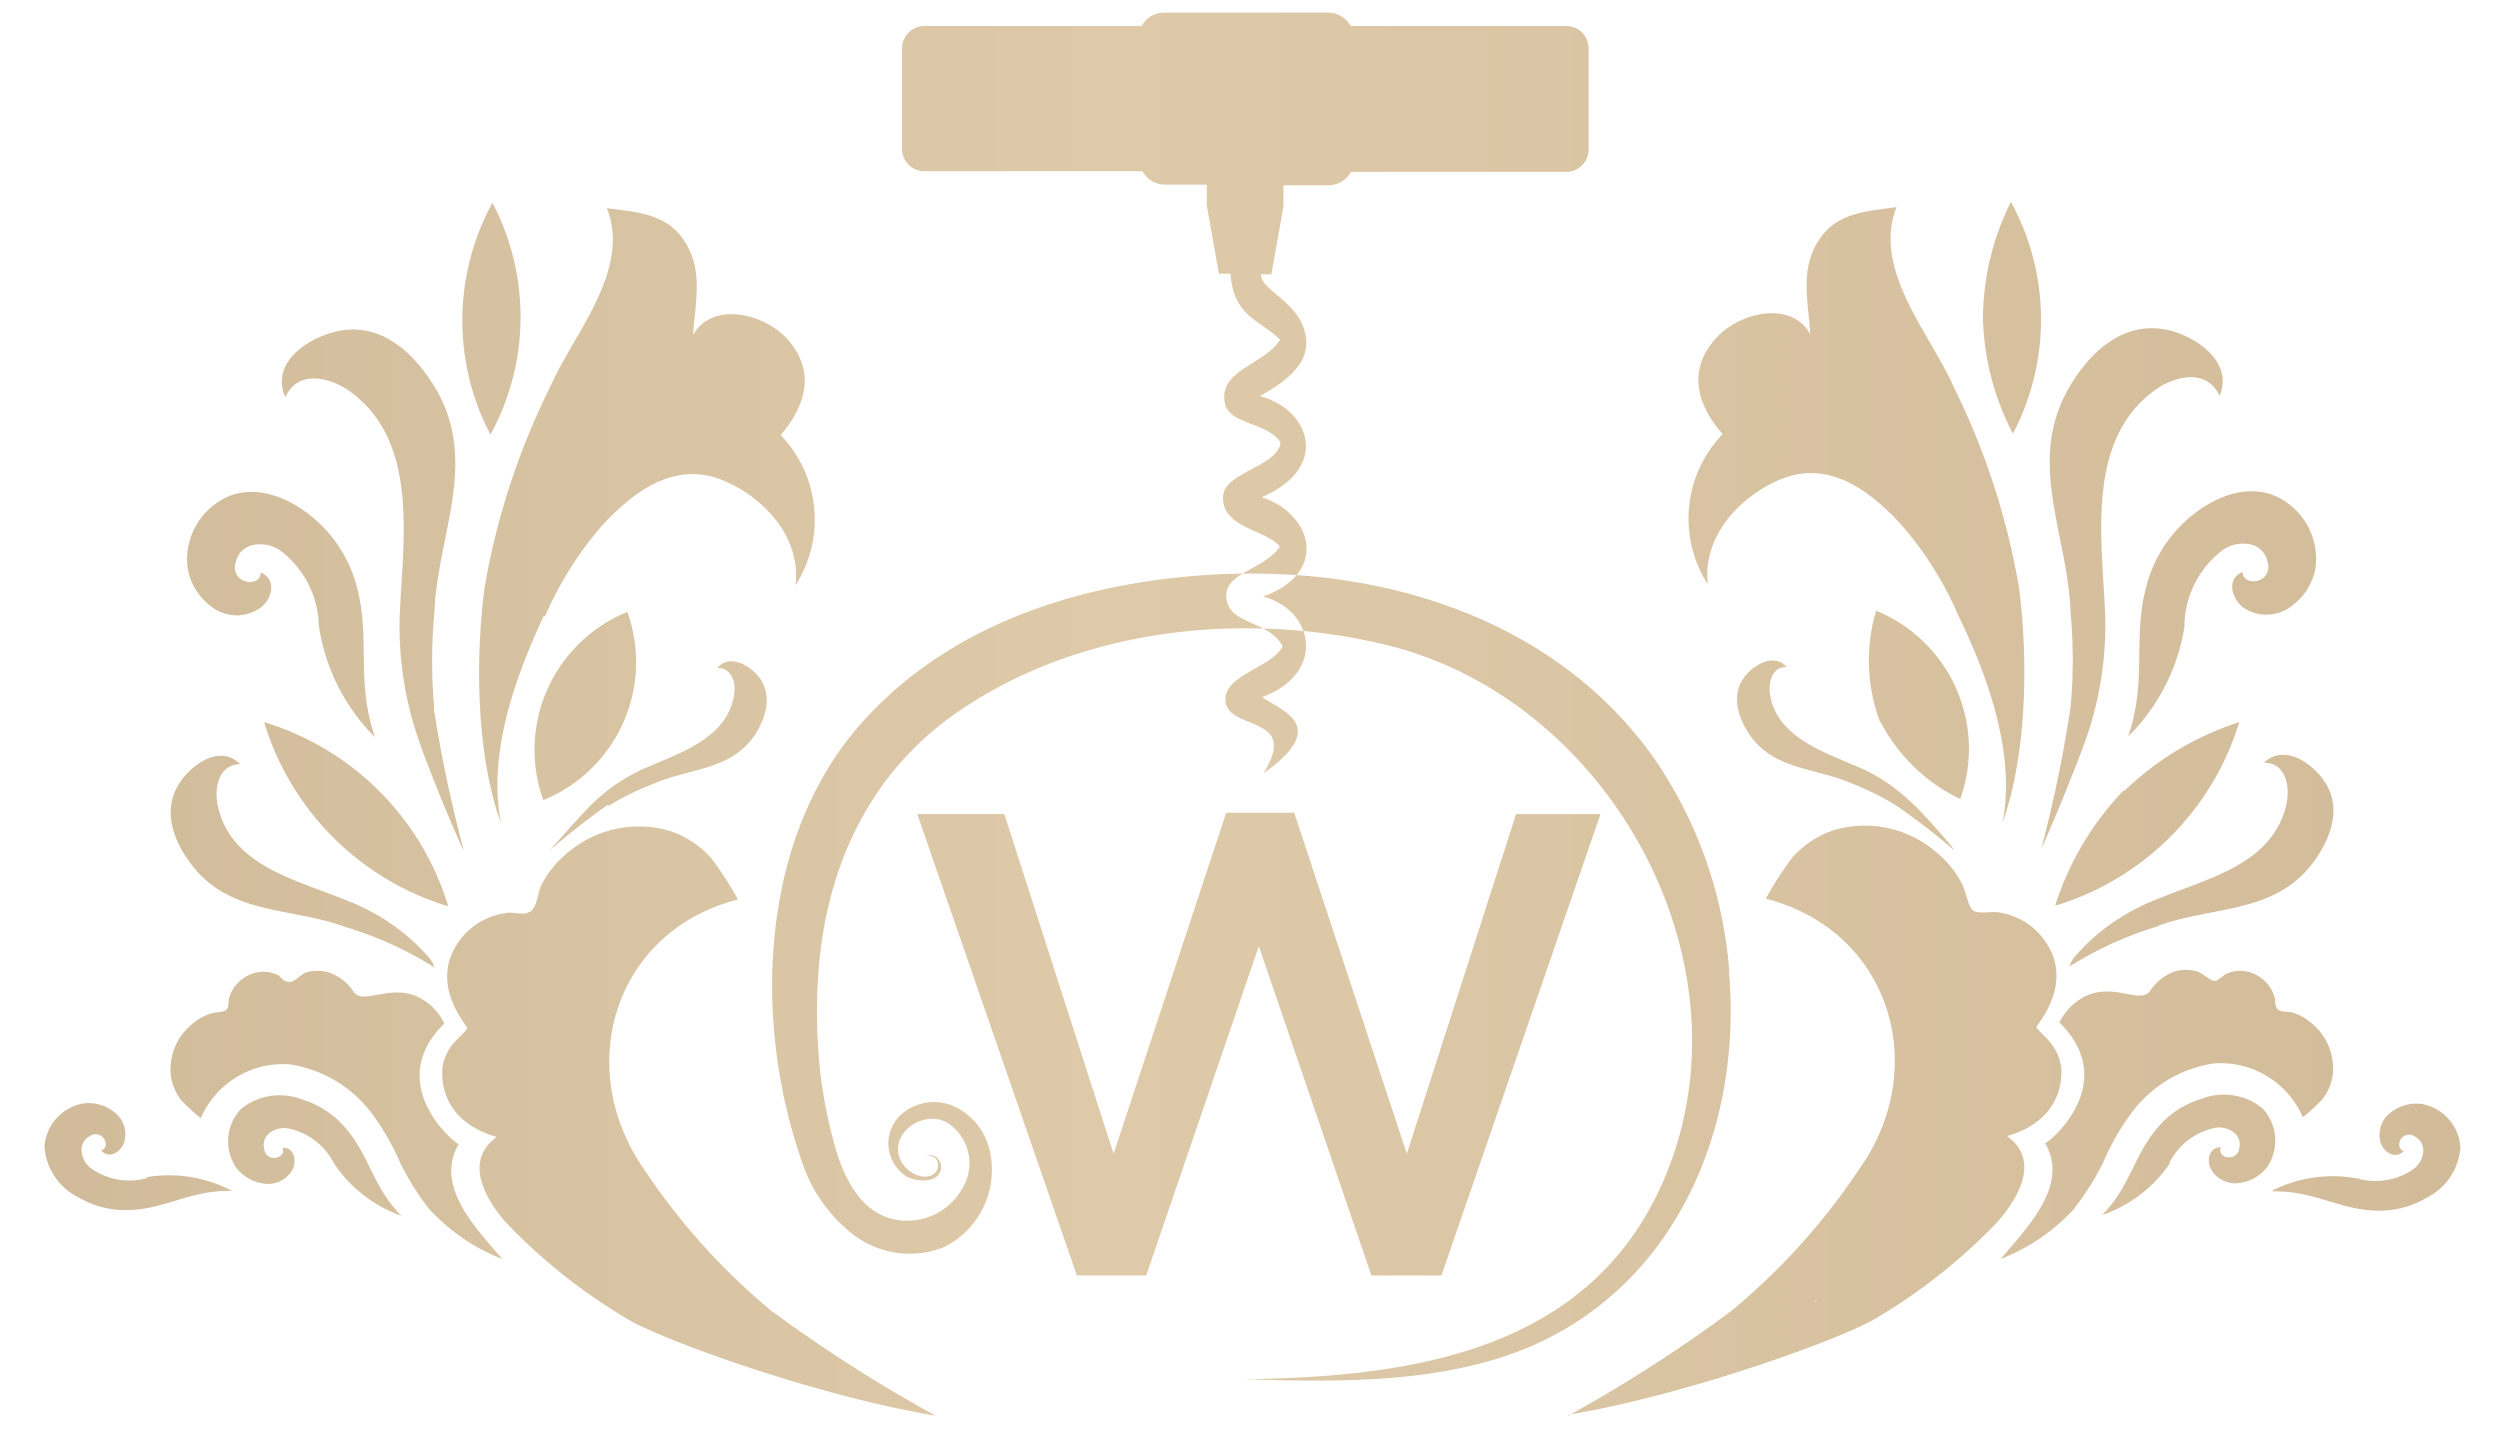 <?xml version="1.0" encoding="UTF-8" standalone="no"?>
<svg
   xmlns:dc="http://purl.org/dc/elements/1.1/"
   xmlns:cc="http://creativecommons.org/ns#"
   xmlns:rdf="http://www.w3.org/1999/02/22-rdf-syntax-ns#"
   xmlns:svg="http://www.w3.org/2000/svg"
   xmlns="http://www.w3.org/2000/svg"
   xmlns:sodipodi="http://sodipodi.sourceforge.net/DTD/sodipodi-0.dtd"
   xmlns:inkscape="http://www.inkscape.org/namespaces/inkscape"
   id="Layer_1"
   data-name="Layer 1"
   viewBox="0 0 70 40"
   version="1.1"
   sodipodi:docname="logo-mobile.svg"
   width="70"
   height="40"
   inkscape:export-filename="/home/winebuyers/logosmol.png"
   inkscape:export-xdpi="46.349998"
   inkscape:export-ydpi="46.349998"
   inkscape:version="0.92.4 (f8dce91, 2019-08-02)">
  <sodipodi:namedview
     pagecolor="#ffffff"
     bordercolor="#666666"
     borderopacity="1"
     objecttolerance="10"
     gridtolerance="10"
     guidetolerance="10"
     inkscape:pageopacity="0"
     inkscape:pageshadow="2"
     inkscape:window-width="1920"
     inkscape:window-height="1052"
     id="namedview18"
     showgrid="false"
     inkscape:zoom="11.251758"
     inkscape:cx="28.363658"
     inkscape:cy="20.38336"
     inkscape:window-x="0"
     inkscape:window-y="0"
     inkscape:window-maximized="1"
     inkscape:current-layer="Layer_1" />
  <defs
     id="defs11">
    <style
       id="style2">.cls-1{fill:url(#linear-gradient);}</style>
    <linearGradient
       id="linear-gradient"
       x1="340.67"
       y1="423.99"
       x2="838.37"
       y2="423.99"
       gradientUnits="userSpaceOnUse"
       gradientTransform="matrix(0.464,0,0,0.464,-240.143,-156.904)">
      <stop
         offset="0"
         stop-color="#aa906e"
         id="stop4" />
      <stop
         offset="0.49"
         stop-color="#decaa9"
         id="stop6" />
      <stop
         offset="1"
         stop-color="#b89b77"
         id="stop8" />
    </linearGradient>
  </defs>
  <title
     id="title13">Winebuyerslogo(new)</title>
  <path
     id="path15"
     style="fill:url(#linear-gradient);stroke-width:0.464"
     d="M 32.604,0.353 A 0.728,0.728 0 0 0 31.965,0.728 H 25.882 A 0.626,0.626 0 0 0 25.257,1.354 v 2.814 a 0.626,0.626 0 0 0 0.626,0.626 h 6.105 a 0.728,0.728 0 0 0 0.64,0.376 h 1.163 v 0.584 l 0.339,1.91 h 0.324 c 0.083,1.224 0.853,1.298 1.391,1.854 -0.491,0.714 -1.641,0.825 -1.562,1.682 0.065,0.714 1.107,0.561 1.571,1.178 -0.037,0.658 -1.539,0.848 -1.603,1.483 -0.097,0.932 1.228,0.96 1.585,1.451 -0.261,0.364 -0.705,0.543 -1.044,0.751 0.503,-0.007 1.008,0.005 1.511,0.041 0.655,-0.78 0.093,-1.843 -0.977,-2.182 1.924,-0.82 1.372,-2.453 -0.052,-2.833 1.057,-0.57 1.303,-1.061 1.303,-1.497 C 36.549,8.493 35.307,8.178 35.307,7.682 h 0.292 L 35.937,5.772 V 5.188 h 1.252 a 0.728,0.728 0 0 0 0.639,-0.376 h 6.026 A 0.626,0.626 0 0 0 44.481,4.187 V 1.373 A 0.626,0.626 0 0 0 43.845,0.728 H 37.819 A 0.728,0.728 0 0 0 37.18,0.353 Z M 36.303,16.104 c -0.197,0.234 -0.498,0.444 -0.935,0.599 0.582,0.158 0.972,0.531 1.126,0.964 0.798,0.077 1.586,0.21 2.35,0.398 6.226,1.53 10.319,8.915 7.76,14.932 -2.072,4.872 -7.125,5.562 -11.807,5.622 2.258,0.06 4.547,0.121 6.731,-0.464 4.946,-1.293 7.301,-6.068 6.884,-10.94 l 0.005,-0.051 a 12.141,12.141 0 0 0 -2.03,-5.827 c -2.313,-3.358 -6.152,-4.96 -10.083,-5.235 z m 0.191,1.564 c -0.372,-0.036 -0.747,-0.057 -1.123,-0.068 0.213,0.113 0.413,0.255 0.543,0.494 -0.278,0.579 -1.604,0.797 -1.604,1.483 0,0.927 2.114,0.385 1.067,2.077 1.91,-1.354 0.473,-1.757 -0.037,-2.137 1.07,-0.389 1.39,-1.189 1.154,-1.85 z m -1.123,-0.068 c -0.452,-0.24 -0.965,-0.332 -1.029,-0.837 -0.042,-0.337 0.168,-0.528 0.449,-0.7 -0.167,0.003 -0.333,0.002 -0.5,0.009 -3.708,0.158 -7.588,1.27 -10.166,4.172 -2.86,3.208 -3.041,8.307 -1.697,12.205 a 4.288,4.288 0 0 0 1.492,2.142 2.605,2.605 0 0 0 2.512,0.329 2.415,2.415 0 0 0 1.261,-2.781 1.794,1.794 0 0 0 -1.001,-1.172 1.391,1.391 0 0 0 -1.483,0.26 1.099,1.099 0 0 0 0.18,1.719 c 0.269,0.139 0.853,0.204 0.955,-0.19 0.056,-0.218 -0.176,-0.528 -0.403,-0.361 0.375,-0.172 0.523,0.575 -0.089,0.551 a 0.83,0.83 0 0 1 -0.685,-0.593 c -0.167,-0.719 0.732,-1.256 1.339,-0.927 a 1.344,1.344 0 0 1 0.436,1.854 1.766,1.766 0 0 1 -2.049,0.825 c -0.825,-0.26 -1.243,-1.117 -1.479,-1.887 a 13.184,13.184 0 0 1 -0.523,-3.208 c -0.022,-0.451 -0.022,-0.904 0,-1.358 0.13,-3.11 1.317,-5.905 3.899,-7.699 2.471,-1.714 5.555,-2.442 8.579,-2.353 z M 56.306,5.652 a 7.361,7.361 0 0 0 -0.783,3.257 7.361,7.361 0 0 0 0.838,3.233 6.87,6.87 0 0 0 -0.055,-6.49 z m -0.783,3.257 a 7.361,7.361 0 0 1 -9.39e-4,-0.012 v 0.037 a 7.361,7.361 0 0 1 9.39e-4,-0.025 z M 13.788,5.679 a 6.87,6.87 0 0 0 -0.055,6.49 6.87,6.87 0 0 0 0.055,-6.49 z m 39.314,0.12 c -0.737,0.107 -1.576,0.13 -2.091,0.807 -0.644,0.853 -0.381,1.785 -0.325,2.75 -0.528,-0.96 -2.016,-0.621 -2.679,0.158 -0.77,0.899 -0.463,1.854 0.227,2.642 a 3.407,3.407 0 0 0 -0.413,4.209 c -0.167,-1.358 0.927,-2.508 2.095,-2.967 1.289,-0.496 2.407,0.306 3.292,1.261 a 9.846,9.846 0 0 1 1.632,2.587 c 0.835,1.73 1.6,3.867 1.233,5.784 0.676,-1.904 0.723,-4.519 0.459,-6.577 A 20.396,20.396 0 0 0 54.679,10.783 C 54.021,9.309 52.417,7.538 53.103,5.799 Z m 2.971,17.229 c -0.002,0.005 -0.003,0.01 -0.005,0.015 v 0.014 c 0.002,-0.01 0.003,-0.019 0.005,-0.029 z M 16.992,5.827 c 0.686,1.738 -0.927,3.509 -1.576,4.983 a 20.396,20.396 0 0 0 -1.85,5.656 c -0.264,2.058 -0.223,4.686 0.464,6.591 -0.385,-1.924 0.385,-4.074 1.196,-5.813 l 0.028,0.027 a 9.846,9.846 0 0 1 1.632,-2.586 c 0.885,-0.95 2.002,-1.753 3.291,-1.261 1.191,0.464 2.263,1.609 2.096,2.967 A 3.407,3.407 0 0 0 21.859,12.183 C 22.536,11.391 22.851,10.44 22.086,9.54 21.423,8.762 19.935,8.423 19.406,9.383 19.467,8.419 19.727,7.487 19.082,6.634 18.572,5.957 17.733,5.934 16.992,5.827 Z M 60.31,9.191 c -1.01,-0.03 -1.804,0.711 -2.335,1.592 -1.27,2.1 -0.079,4.149 0,6.351 a 14.56,14.56 0 0 1 0,2.675 38.206,38.206 0 0 1 -0.816,3.947 c 0.167,-0.335 1.124,-2.614 1.382,-3.47 a 9.772,9.772 0 0 0 0.407,-2.957 c -0.06,-2.072 -0.607,-4.96 1.391,-6.406 0.552,-0.399 1.46,-0.617 1.808,0.162 C 62.545,10.157 61.526,9.448 60.756,9.253 60.603,9.216 60.454,9.195 60.31,9.191 Z m -3.151,14.565 c -9.39e-4,0.002 -0.008,0.019 -0.009,0.021 v 0.014 a 38.206,38.206 0 0 0 0.009,-0.034 z M 9.825,9.228 c -0.144,0.004 -0.292,0.025 -0.445,0.062 -0.793,0.195 -1.813,0.885 -1.391,1.831 0.348,-0.779 1.256,-0.561 1.808,-0.162 2.003,1.446 1.456,4.334 1.391,6.406 a 9.772,9.772 0 0 0 0.407,2.957 c 0.246,0.862 1.219,3.185 1.391,3.491 a 38.23,38.23 0 0 1 -0.844,-3.992 l 0.019,0.024 a 14.56,14.56 0 0 1 0,-2.675 c 0.083,-2.207 1.279,-4.256 0,-6.351 C 11.626,9.94 10.832,9.198 9.825,9.228 Z M 62.968,13.756 c -0.654,0.027 -1.294,0.394 -1.767,0.828 a 3.746,3.746 0 0 0 -1.089,1.78 c -0.417,1.483 0.024,2.647 -0.523,4.255 a 5.526,5.526 0 0 0 1.581,-3.105 l -0.005,-0.037 a 2.707,2.707 0 0 1 1.067,-2.072 0.983,0.983 0 0 1 0.723,-0.171 0.612,0.612 0 0 1 0.533,0.491 0.403,0.403 0 0 1 -0.232,0.524 c -0.204,0.074 -0.464,1.09e-4 -0.464,-0.236 -0.464,0.195 -0.301,0.741 0,0.982 a 1.145,1.145 0 0 0 1.339,0 1.701,1.701 0 0 0 0.704,-1.098 1.928,1.928 0 0 0 -1.214,-2.044 c -0.216,-0.076 -0.435,-0.105 -0.653,-0.096 z m -55.848,0.02 c -0.218,-0.009 -0.437,0.019 -0.651,0.094 a 1.928,1.928 0 0 0 -1.215,2.044 1.701,1.701 0 0 0 0.704,1.099 1.145,1.145 0 0 0 1.34,0 c 0.32,-0.241 0.464,-0.789 0,-0.983 0,0.25 -0.26,0.31 -0.464,0.236 A 0.403,0.403 0 0 1 6.603,15.743 0.612,0.612 0 0 1 7.136,15.252 0.983,0.983 0 0 1 7.86,15.424 2.707,2.707 0 0 1 8.926,17.495 5.526,5.526 0 0 0 10.497,20.639 C 9.95,19.03 10.39,17.857 9.978,16.382 A 3.746,3.746 0 0 0 8.888,14.602 C 8.416,14.168 7.774,13.804 7.12,13.776 Z M 52.532,17.101 a 4.891,4.891 0 0 0 0.12,3.143 v -0.037 a 4.891,4.891 0 0 0 2.234,2.165 4.172,4.172 0 0 0 -2.355,-5.27 z m -34.966,0.033 a 4.172,4.172 0 0 0 -2.355,5.27 4.172,4.172 0 0 0 2.355,-5.27 z m 32.02,1.361 c -0.266,0.022 -0.542,0.218 -0.707,0.415 -0.408,0.491 -0.246,1.107 0.074,1.608 0.672,1.048 1.854,0.964 2.897,1.419 a 7.417,7.417 0 0 1 1.22,0.603 19.4,19.4 0 0 1 1.631,1.251 l 0.005,-0.014 c -0.107,-0.144 -0.927,-1.103 -1.279,-1.391 A 4.96,4.96 0 0 0 52.171,21.538 c -0.955,-0.436 -2.397,-0.835 -2.606,-2.072 -0.06,-0.343 0.046,-0.802 0.464,-0.788 -0.127,-0.148 -0.283,-0.196 -0.443,-0.183 z m -29.06,0.023 c -0.16,-0.013 -0.316,0.035 -0.443,0.183 0.431,0 0.538,0.464 0.464,0.789 -0.209,1.238 -1.65,1.636 -2.605,2.072 a 4.96,4.96 0 0 0 -1.257,0.848 c -0.338,0.306 -1.177,1.27 -1.279,1.391 a 19.4,19.4 0 0 1 1.609,-1.265 l 0.027,0.027 a 7.417,7.417 0 0 1 1.22,-0.602 c 1.024,-0.464 2.225,-0.371 2.897,-1.419 0.32,-0.505 0.464,-1.122 0.074,-1.609 -0.165,-0.197 -0.441,-0.392 -0.707,-0.415 z M 7.396,20.221 A 7.723,7.723 0 0 0 12.551,25.376 7.723,7.723 0 0 0 7.396,20.221 Z m 55.302,0 a 8.274,8.274 0 0 0 -3.221,1.928 v -0.033 a 8.274,8.274 0 0 0 -1.933,3.245 7.723,7.723 0 0 0 5.154,-5.141 z m 1.3,0.917 c -0.058,-0.005 -0.115,-0.005 -0.172,0.002 -0.152,0.019 -0.299,0.085 -0.433,0.216 0.63,0 0.737,0.705 0.621,1.191 -0.403,1.683 -2.253,2.058 -3.63,2.637 a 5.818,5.818 0 0 0 -2.049,1.34 c -0.13,0.148 -0.348,0.329 -0.38,0.533 a 9.994,9.994 0 0 1 2.475,-1.122 v -0.014 c 1.534,-0.561 3.273,-0.324 4.349,-1.785 0.515,-0.7 0.811,-1.581 0.264,-2.318 -0.234,-0.319 -0.642,-0.644 -1.046,-0.682 z m -57.879,0.027 c -0.403,0.035 -0.811,0.363 -1.046,0.692 -0.547,0.751 -0.255,1.632 0.264,2.318 1.075,1.46 2.814,1.219 4.349,1.785 a 9.994,9.994 0 0 1 2.452,1.113 l 0.024,0.024 c -0.032,-0.204 -0.25,-0.385 -0.38,-0.533 A 5.818,5.818 0 0 0 9.732,25.223 C 8.342,24.643 6.487,24.268 6.103,22.585 5.987,22.094 6.102,21.412 6.724,21.394 6.59,21.259 6.443,21.19 6.291,21.169 c -0.057,-0.008 -0.114,-0.009 -0.172,-0.004 z m 28.214,1.591 -3.153,9.55 -3.059,-9.513 h -2.438 l 4.469,12.92 h 1.942 l 3.153,-9.22 3.152,9.22 h 1.961 l 4.454,-12.92 h -2.364 l -3.059,9.513 -3.153,-9.55 z m 17.962,0.363 a 3.069,3.069 0 0 0 -0.963,0.129 2.735,2.735 0 0 0 -1.126,0.737 9.883,9.883 0 0 0 -0.765,1.178 c 3.495,0.899 4.636,4.733 2.619,7.57 a 18.269,18.269 0 0 1 -3.607,3.991 40.543,40.543 0 0 1 -4.473,2.878 c 3.379,-0.576 7.742,-2.168 8.598,-2.721 a 15.793,15.793 0 0 0 3.352,-2.67 c 0.593,-0.677 1.205,-1.729 0.264,-2.401 1.428,-0.408 1.562,-1.451 1.52,-1.938 a 1.354,1.354 0 0 0 -0.282,-0.649 c -0.097,-0.144 -0.32,-0.32 -0.417,-0.464 0.153,-0.236 1.02,-1.293 0.255,-2.397 a 1.924,1.924 0 0 0 -1.34,-0.82 c -0.172,-0.023 -0.538,0.055 -0.682,-0.047 -0.144,-0.102 -0.204,-0.551 -0.315,-0.755 A 2.781,2.781 0 0 0 54.253,23.893 3.069,3.069 0 0 0 52.295,23.119 Z M 43.98,39.602 c -0.024,0.004 -0.05,0.01 -0.074,0.015 v 0.028 a 40.543,40.543 0 0 0 0.074,-0.043 z M 17.863,23.142 a 3.069,3.069 0 0 0 -2.013,0.773 2.781,2.781 0 0 0 -0.681,0.848 c -0.111,0.204 -0.12,0.622 -0.315,0.756 -0.195,0.134 -0.506,-1.81e-4 -0.682,0.046 a 1.924,1.924 0 0 0 -1.34,0.82 c -0.765,1.103 0.102,2.16 0.255,2.397 -0.093,0.158 -0.32,0.338 -0.417,0.464 a 1.354,1.354 0 0 0 -0.282,0.649 c -0.046,0.487 0.092,1.53 1.52,1.938 -0.927,0.672 -0.329,1.725 0.264,2.402 a 15.793,15.793 0 0 0 3.352,2.67 c 0.862,0.556 5.284,2.173 8.673,2.734 a 40.543,40.543 0 0 1 -4.561,-2.911 l 0.015,0.019 A 18.269,18.269 0 0 1 18.044,32.755 C 16.05,29.918 17.168,26.085 20.663,25.185 a 9.888,9.888 0 0 0 -0.765,-1.177 2.735,2.735 0 0 0 -1.126,-0.737 3.069,3.069 0 0 0 -0.908,-0.129 z m 43.324,4.013 a 1.122,1.122 0 0 0 -0.283,0.043 1.354,1.354 0 0 0 -0.71,0.561 c -0.283,0.352 -0.992,-0.237 -1.794,0.129 a 1.613,1.613 0 0 0 -0.737,0.742 c 1.762,1.729 -0.367,3.431 -0.404,3.375 0.709,1.177 -0.538,2.406 -1.238,3.245 a 5.442,5.442 0 0 0 2.077,-1.428 v -0.014 a 7.343,7.343 0 0 0 0.789,-1.257 6.953,6.953 0 0 1 0.755,-1.335 3.528,3.528 0 0 1 2.346,-1.441 2.517,2.517 0 0 1 2.493,1.507 5.28,5.28 0 0 0 0.552,-0.51 1.46,1.46 0 0 0 0.282,-0.658 1.641,1.641 0 0 0 -0.608,-1.478 1.493,1.493 0 0 0 -0.51,-0.283 c -0.116,-0.042 -0.338,4.63e-4 -0.426,-0.097 -0.088,-0.097 -0.055,-0.264 -0.088,-0.352 a 1.029,1.029 0 0 0 -0.557,-0.631 0.927,0.927 0 0 0 -0.801,0 c -0.097,0.046 -0.204,0.185 -0.311,0.195 -0.107,0.009 -0.329,-0.213 -0.496,-0.269 a 1.122,1.122 0 0 0 -0.333,-0.043 z M 8.867,27.183 A 1.122,1.122 0 0 0 8.582,27.225 C 8.416,27.276 8.258,27.508 8.086,27.494 7.915,27.48 7.868,27.346 7.776,27.3 a 0.927,0.927 0 0 0 -0.801,0 1.029,1.029 0 0 0 -0.557,0.63 c -0.028,0.088 2.581e-4,0.287 -0.088,0.352 -0.088,0.065 -0.311,0.056 -0.426,0.098 a 1.493,1.493 0 0 0 -0.51,0.282 1.641,1.641 0 0 0 -0.608,1.479 1.46,1.46 0 0 0 0.282,0.658 5.28,5.28 0 0 0 0.552,0.51 2.517,2.517 0 0 1 2.493,-1.507 3.528,3.528 0 0 1 2.346,1.441 6.953,6.953 0 0 1 0.755,1.335 7.343,7.343 0 0 0 0.789,1.256 5.442,5.442 0 0 0 2.061,1.418 c -0.703,-0.825 -1.92,-2.04 -1.217,-3.22 -0.032,0.056 -2.161,-1.651 -0.404,-3.375 a 1.613,1.613 0 0 0 -0.737,-0.742 c -0.802,-0.366 -1.511,0.223 -1.794,-0.129 a 1.354,1.354 0 0 0 -0.714,-0.561 1.122,1.122 0 0 0 -0.332,-0.043 z m 5.198,8.071 c 0.006,0.007 0.015,0.017 0.021,0.024 l -0.019,-0.024 a 5.442,5.442 0 0 1 -0.002,-9.38e-4 z m 48.167,-4.605 a 1.72,1.72 0 0 0 -0.595,0.119 2.563,2.563 0 0 0 -1.201,0.779 c -0.695,0.793 -0.765,1.641 -1.576,2.475 A 3.778,3.778 0 0 0 60.752,32.58 v -0.037 a 1.854,1.854 0 0 1 1.27,-0.964 0.672,0.672 0 0 1 0.495,0.107 0.422,0.422 0 0 1 0.181,0.464 0.273,0.273 0 0 1 -0.297,0.254 c -0.148,0 -0.282,-0.125 -0.217,-0.282 -0.334,0 -0.403,0.371 -0.278,0.612 a 0.783,0.783 0 0 0 0.829,0.385 1.164,1.164 0 0 0 0.761,-0.464 1.321,1.321 0 0 0 -0.148,-1.622 1.72,1.72 0 0 0 -1.115,-0.383 z M 7.785,30.668 a 1.72,1.72 0 0 0 -1.038,0.382 1.321,1.321 0 0 0 -0.148,1.622 1.164,1.164 0 0 0 0.761,0.464 0.783,0.783 0 0 0 0.829,-0.385 c 0.125,-0.246 0.056,-0.626 -0.278,-0.612 0.065,0.162 -0.07,0.269 -0.218,0.283 a 0.273,0.273 0 0 1 -0.296,-0.255 0.422,0.422 0 0 1 0.18,-0.464 0.672,0.672 0 0 1 0.496,-0.107 1.854,1.854 0 0 1 1.27,0.964 3.778,3.778 0 0 0 1.887,1.479 h 0.005 C 10.423,33.21 10.354,32.361 9.658,31.564 A 2.563,2.563 0 0 0 8.458,30.785 1.72,1.72 0 0 0 7.785,30.668 Z m -5.359,0.22 a 1.164,1.164 0 0 0 -0.101,0.009 1.321,1.321 0 0 0 -1.08,1.215 1.72,1.72 0 0 0 0.979,1.428 2.563,2.563 0 0 0 1.391,0.342 C 4.671,33.845 5.333,33.317 6.496,33.345 A 3.783,3.783 0 0 0 4.109,32.96 l 0.019,0.023 a 1.854,1.854 0 0 1 -1.572,-0.264 0.672,0.672 0 0 1 -0.264,-0.435 0.422,0.422 0 0 1 0.214,-0.464 0.273,0.273 0 0 1 0.389,0.042 c 0.093,0.121 0.102,0.292 -0.061,0.352 0.218,0.25 0.547,0.042 0.64,-0.217 A 0.783,0.783 0 0 0 3.187,31.128 1.164,1.164 0 0 0 2.426,30.888 Z m 65.269,0.014 a 1.164,1.164 0 0 0 -0.746,0.242 0.783,0.783 0 0 0 -0.287,0.866 c 0.093,0.26 0.417,0.464 0.639,0.218 -0.162,-0.065 -0.148,-0.233 -0.06,-0.353 a 0.273,0.273 0 0 1 0.389,-0.042 0.422,0.422 0 0 1 0.213,0.464 0.672,0.672 0 0 1 -0.263,0.436 1.854,1.854 0 0 1 -1.572,0.264 3.783,3.783 0 0 0 -2.383,0.338 l 0.015,0.024 c 1.164,-0.023 1.826,0.505 2.883,0.538 a 2.563,2.563 0 0 0 1.391,-0.343 1.72,1.72 0 0 0 0.978,-1.428 1.321,1.321 0 0 0 -1.079,-1.214 1.164,1.164 0 0 0 -0.117,-0.01 z m -16.81,5.501 a 11.487,11.487 0 0 1 -0.072,0.062 l 0.005,-0.033 c 0.021,-0.008 0.045,-0.021 0.067,-0.029 z"
     inkscape:connector-curvature="0"
     inkscape:export-xdpi="46.349998"
     inkscape:export-ydpi="46.349998" />
</svg>

